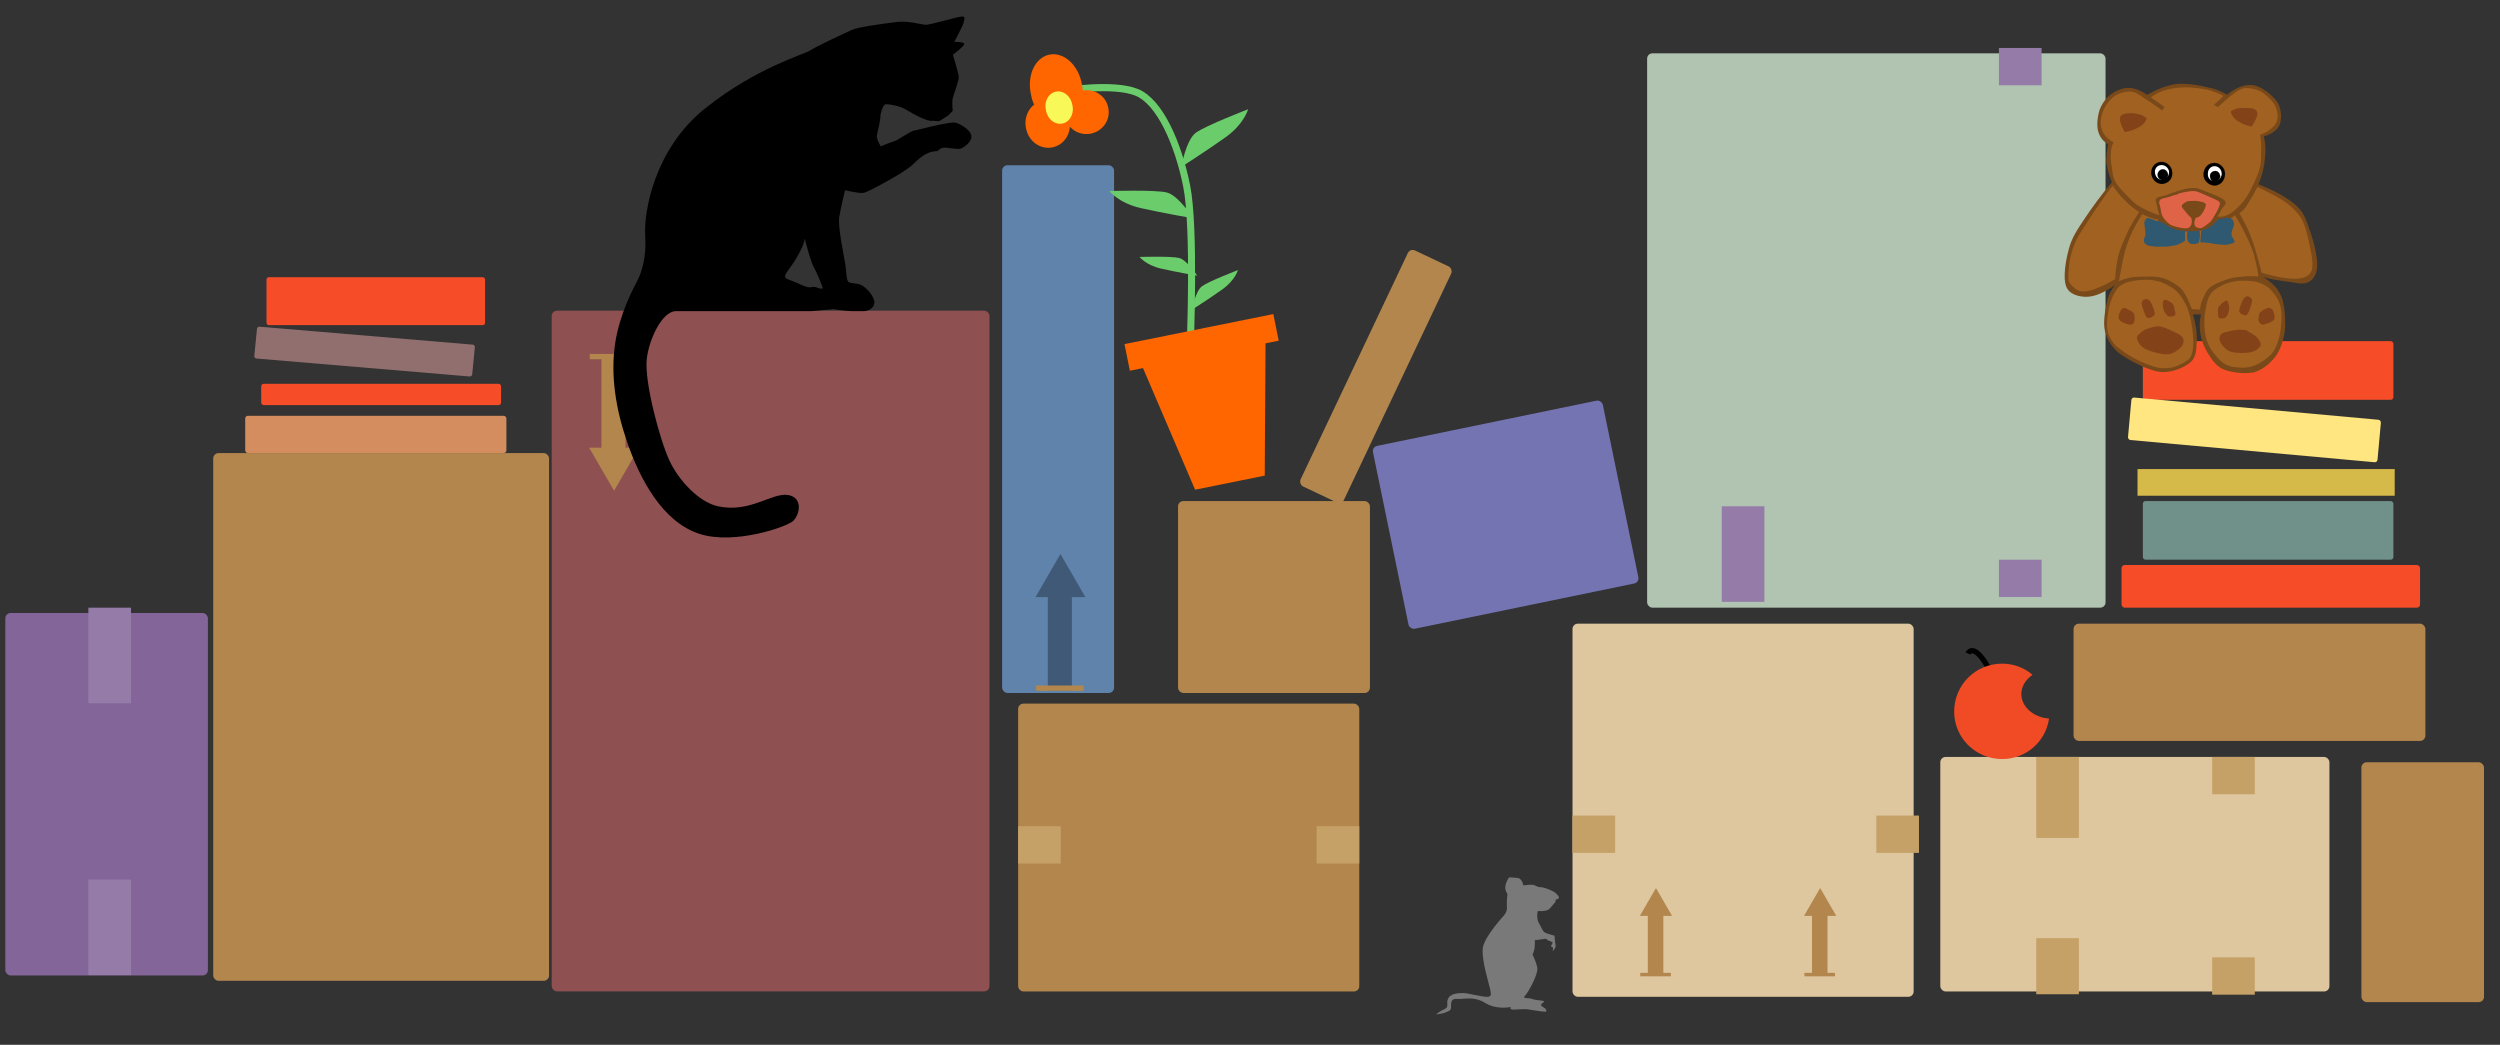 <?xml version="1.0" encoding="UTF-8" standalone="no"?>
<svg
    xmlns:inkscape="http://www.inkscape.org/namespaces/inkscape"
    xmlns:rdf="http://www.w3.org/1999/02/22-rdf-syntax-ns#"
    xmlns="http://www.w3.org/2000/svg"
    xmlns:xlink="http://www.w3.org/1999/xlink"
    xmlns:ns1="http://sozi.baierouge.fr"
    xmlns:cc="http://creativecommons.org/ns#"
    xmlns:sodipodi="http://sodipodi.sourceforge.net/DTD/sodipodi-0.dtd"
    xmlns:dc="http://purl.org/dc/elements/1.1/"
    id="svg4257"
    version="1.1"
    viewBox="0 0 469 196"
  >
  <rect x="0" y="0" width="469" height="196" fill="#333333" stroke="none"/>
  <rect
      id="rect4261"
      style="fill:#8e5050"
      rx="1"
      height="127.7"
      width="82.13"
      y="58.28"
      x="103.5"
  />
  <g
      id="g4263"
      transform="translate(8.134,-105.3)"
    >
    <rect
        id="rect4265"
        style="fill:#b2864c"
        height="18.5"
        width="4.512"
        y="171.8"
        x="104.7"
    />
    <path
        id="path4267"
        style="stroke:#b2864c;stroke-width:1px;fill:none"
        d="m102.5 172.2h8.9"
    />
    <path
        id="path4269"
        style="fill:#b2864c"
        d="m106 198.7 2.2 3.8h-4.4z"
        transform="matrix(2.128,0,0,-2.128,-118.5,620.2)"
    />
  </g
  >
  <rect
      id="rect4271"
      style="fill:#836599"
      rx="1"
      height="68"
      width="38"
      y="115"
      x="1"
  />
  <rect
      id="rect4273"
      style="fill:#b2864c"
      rx="1"
      height="99"
      width="63"
      y="85"
      x="40"
  />
  <rect
      id="rect4275"
      style="fill:#6083ab"
      rx="1"
      height="99"
      width="21"
      y="31"
      x="188"
  />
  <rect
      id="rect4277"
      style="fill:#b2864c"
      rx="1"
      height="36"
      width="36"
      y="94"
      x="221"
  />
  <rect
      id="rect4279"
      style="fill:#b1c3b1"
      rx="1"
      height="104"
      width="86"
      y="10"
      x="309"
  />
  <rect
      id="rect4281"
      style="fill:#dec69f"
      rx="1"
      height="70"
      width="64"
      y="117"
      x="295"
  />
  <rect
      id="rect4283"
      style="fill:#b2864c"
      rx="1"
      height="54"
      width="64"
      y="132"
      x="191"
  />
  <rect
      id="rect4285"
      style="fill:#dec69f"
      rx="1"
      height="44"
      width="73"
      y="142"
      x="364"
  />
  <rect
      id="rect4287"
      style="fill:#b2864c"
      rx="1"
      height="45"
      width="23"
      y="143"
      x="443"
  />
  <rect
      id="rect4289"
      style="fill:#b2864c"
      rx="1"
      height="22"
      width="66"
      y="117"
      x="389"
  />
  <rect
      id="rect4291"
      style="fill:#7474b3"
      rx="1"
      transform="matrix(.98 -.202 .202 .98 0 0)"
      height="35"
      width="44"
      y="134"
      x="235"
  />
  <rect
      id="rect4293"
      style="fill:#b2864c"
      rx="1"
      transform="rotate(25.353)"
      height="49"
      width="9"
      y="-71.2"
      x="259"
  />
  <rect
      id="rect4295"
      style="fill:#f64c27"
      rx=".5"
      height="11"
      width="47"
      y="64"
      x="402"
  />
  <rect
      id="rect4297"
      style="fill:#ffe680"
      rx=".5"
      transform="rotate(5.198)"
      height="8"
      width="47"
      y="38"
      x="405"
  />
  <rect
      id="rect4299"
      style="fill:#d5b949"
      rx=".051"
      height="5"
      width="48.25"
      y="88"
      x="401"
  />
  <rect
      id="rect4301"
      style="fill:#6f918a"
      rx=".5"
      height="11"
      width="47"
      y="94"
      x="402"
  />
  <rect
      id="rect4303"
      style="fill:#f64c27"
      rx=".586"
      height="8"
      width="56"
      y="106"
      x="398"
  />
  <rect
      id="rect4305"
      style="fill:#f64c27"
      rx=".436"
      height="9"
      width="41"
      y="52"
      x="50"
  />
  <rect
      id="rect4307"
      style="fill:#916f6f"
      rx=".436"
      transform="matrix(.997 .084 -.098 .995 0 0)"
      height="6"
      width="41"
      y="57"
      x="54"
  />
  <rect
      id="rect4309"
      style="fill:#f64c27"
      rx=".471"
      height="4"
      width="45"
      y="72"
      x="49"
  />
  <rect
      id="rect4311"
      style="fill:#d38d5f"
      rx=".511"
      height="7"
      width="49"
      y="78"
      x="46"
  />
  <g
      id="g4313"
      transform="matrix(.877 -.177 .18 .892 215.1 -34.22)"
    >
    <path
        id="path4315"
        style="stroke:#6acc6b;stroke-width:1.477;fill:none"
        d="m-13.06 109s6.019-24.08 6.019-32.95-2.016-18.15-6.449-20.97c-4.44-2.82-14.52-3.23-14.52-3.23"
    />
    <path
        id="path4317"
        style="fill:#ff6600"
        d="m-70.46 75.48a6.281 6.008 0 1 1 -12.56 0 6.281 6.008 0 1 1 12.56 0z"
        transform="matrix(.738 0 0 .738 32.08 1.37)"
    />
    <path
        id="path4319"
        style="fill:#ff6600"
        d="m-89.04 76.57a6.281 6.555 0 1 1 -12.56 0 6.281 6.555 0 1 1 12.56 0z"
        transform="matrix(.738 0 0 .738 37.32 1.37)"
    />
    <path
        id="path4321"
        style="fill:#ff6600"
        d="m-76.48 67.56a7.374 9.559 0 1 1 -14.74 0 7.374 9.559 0 1 1 14.74 0z"
        transform="matrix(.738 0 0 .738 32.08 1.37)"
    />
    <path
        id="path4323"
        style="fill:#f8f858"
        d="m-89.04 106.6a3.823 4.37 0 1 1 -7.64 0 3.823 4.37 0 1 1 7.64 0z"
        transform="matrix(.738 0 0 .738 38.53 -23.63)"
    />
    <path
        id="path4325"
        style="fill:#6acc6b"
        d="m-7.363 72.03s2.103-5.26 4.383-6.32c2.279-1.05 11.746-2.63 11.746-2.63s-1.403 2.81-5.786 4.74-10.344 4.2-10.344 4.2z"
    />
    <path
        id="path4327"
        style="fill:#6acc6b"
        d="m-7.013 82.89s-2.104-5.25-4.387-6.31c-2.28-1.05-11.74-2.63-11.74-2.63s1.4 2.81 5.78 4.74c4.39 1.93 10.347 4.2 10.347 4.2z"
    />
    <path
        id="path4329"
        style="fill:#6acc6b"
        d="m-8.591 94.64s-1.449-3.61-3.009-4.33-8.06-1.81-8.06-1.81 0.96 1.93 3.97 3.25c3.01 1.33 7.099 2.89 7.099 2.89z"
    />
    <path
        id="path4331"
        style="fill:#6acc6b"
        d="m-11.07 101.3s1.445-3.61 3.009-4.33 8.061-1.8 8.061-1.8-0.962 1.92-3.97 3.25c-3.008 1.32-7.1 2.88-7.1 2.88z"
    />
    <path
        id="path4333"
        style="fill:#ff6600"
        d="m-26.38 105.5v5.6h2.81l5.66 26.7h4.82 5.257 4.822l5.653-26.7h2.814v-5.6h-13.682-4.454-13.7z"
    />
  </g
  >
  <g
      id="g4335"
      transform="matrix(-.188 0 0 -.188 201.3 104.6)"
    >
    <g
        id="g4337"
        transform="matrix(.888 0 0 .888 456.8 214.4)"
      >
      <path
          id="path4339"
          style="fill:#000000"
          d="m0 0c-4.942 32.12-20 60.48-24.66 69.32-4.65 8.84-10.7 26.52-9 51.38 1.7 24.8-9.61 96.6-67.34 142.6-57.7 46.1-111 60.4-118.1 65.2-7.8 5.1-39.1 19.5-46.5 22.9-7.4 3.5-37.3 7.3-50.7 9s-27.5-3.1-32.9-3.1c-5.5 0-36 9.3-40.7 9.3-4.6 0-1.8-4.6-1.4-7.4 0.5-2.8 10.3-21.1 10.3-21.1s-10.7 0.1-11.2-2.2 12.8-12.3 12.8-12.3-6.3-20.3-6.6-24.8c-0.3-4.6 5.9-20.1 6.8-24.3 1-4.2 0-14 0-14l4.6-4.7s8-5.5 9.8-6.4c1.9-1 8.2 0.1 8.2 0.1 4.9-1.7 20.7 6.9 29.1 12 8.3 5.1 20 6.5 23.3 6.5 3.4 0 6.4-10.7 6.3-14.2s2.9-16.5 3.9-20.7c0.9-4.2-4.4-12.5-4.4-12.5-4.8 2.3-11.5 4.6-15.6 6-4.2 1.4-17.3 10.7-21 11.6s-7 1.4-13.6 3.2-28.3 6.6-32.9 6c-4.7-0.6-16.8-7.3-18.5-14.2-1.7-6.8 7.8-13.6 11.5-15s15.4 1.4 19.5 1 6.7-3.8 6.7-3.8c14.5-0.5 21.3-9.3 29.7-16.7 8.3-7.5 47.9-29.3 53.5-30.3 5.5-0.9 20.9 3 20.9 3s4.6-18.8 6.5-30c1.9-11.1-6-47.42-7-54.4-0.9-6.98-1.1-15.82-2.9-18.14-1.4-1.9-2.9-1.52-10.6-2.68-9.3-1.4-19.4-15.01-19-21.05 0.4-7.44 8.5-9.67 12.1-9.67h12.7c5.6 0 21.4 2.23 21.4 2.23l25.2-2.23h151.69c15.15 0 30.17-30.877 32.75-54.07 2.79-25.12-14.67-90.69-25.59-113.99-10.23-21.9-32.82-46.5-54.45-51.2-36.3-7.9-60.9 15.9-79.1 12.6-16.5-3-13-21.4-5.6-28.9 6.9-6.8 66.2-27.3 105.19-14.8 42.34 13.5 67.63 62.9 81.42 102.8 13.025 37.66 19.073 75.81 13.49 112.1m-198.8 69.43c-8.9-3.25-16.3-8.37-21.9-6.97-5.6 1.39-7.9-2.8-12.6-1.4 0 0 4.7 13.96 9.3 21.92 4.7 7.97 11 33.92 11 33.92 1.6-9.8 10.9-25.13 17.9-34.44 7-9.3 5.1-9.77-3.7-13.03"
      />
    </g
    >
  </g
  >
  <path
      id="path4341"
      style="fill:#794919"
      d="m402.8 17.78c-1.2-0.8-2.4-1.3-3.5-1.3s-2.3 0.5-3.3 1.2c-0.9 0.7-1.7 1.8-2.1 2.9-0.4 1.2-0.6 2.9-0.3 4s0.9 1.9 1.9 2.5c-0.2 1-0.3 1.7-0.3 2.4-0.1 0.7-0.1 0.9 0.1 1.7 0.1 0.8 0.4 1.8 0.9 3-2.1 2.5-3.7 4.7-5.1 6.8s-2.5 3.7-3 5.8c-0.6 2.1-1.1 5.4-0.5 6.9 0.5 1.5 2.3 2 3.8 2 1.6 0 3.3-0.8 5.4-2.2-0.8 0.9-1.3 2-1.6 3.5-0.3 1.4-0.7 3.6-0.3 5.2 0.5 1.5 1.1 2.9 2.8 4.2 1.8 1.3 5.3 3.1 7.5 3.4 2.2 0.2 4.5-0.8 5.7-1.8s1.1-2.5 1.2-4c0.1-1.6-0.2-3.2-0.7-5h1.5c-0.3 1.3-0.3 2.5-0.1 3.7s0.7 2.5 1.4 3.6 1.5 2.4 2.9 3 3.9 0.9 5.6 0.6c1.6-0.4 3.1-1.6 4.1-2.9s1.5-3 1.8-4.6c0.2-1.7 0.1-3.8-0.2-5.2-0.2-1.4-0.7-2.2-1.3-3.1-0.7-0.8-1.5-1.5-2.5-2.1 1.3 0.4 2.7 0.6 4.1 0.8 1.4 0.1 3.2 0.7 4.2 0.2 1-0.4 1.7-1.4 1.8-3s-0.6-4.6-1.3-6.5-1-3.4-2.6-4.9c-1.7-1.5-4-2.8-7.1-4 0.7-1.8 1.1-3.4 1.2-4.9 0.2-1.5 0.1-2.8-0.2-4.1 1.6-0.5 2.6-1.2 3-2.3s0.3-3.1-0.6-4.3-2.9-2.8-4.4-3c-1.6-0.2-3.2 0.4-4.9 1.8-1.1-0.7-2.4-1.2-4.1-1.5-1.6-0.4-3.7-0.7-5.6-0.5-1.8 0.3-3.5 1-5.3 2z"
  />
  <path
      id="path4343"
      style="stroke:#000000;stroke-width:.005;stroke-miterlimit:10;fill:#a16121"
      d="m405.7 20.78c-1.4-1-2.5-1.8-3.5-2.4-0.9-0.6-1.5-1.1-2.4-1.2-0.8-0.1-1.9 0.2-2.7 0.6s-1.6 1.3-2.1 2.1-0.8 1.8-0.9 2.7c-0.1 0.8 0.1 1.7 0.5 2.4s1 1.3 1.9 1.7c-0.3 0.6-0.5 1.3-0.5 2.1-0.1 0.8 0 1.7 0.2 2.7 0.1 0.9 0.2 1.8 0.7 2.7s1.6 2 2.4 2.8c0.7 0.7 1 1.1 2 1.7s2.2 1.2 3.8 1.7c-0.2-0.5-0.3-1.1-0.4-1.6s-0.4-1.1-0.2-1.5c0.3-0.4 0.6-0.3 1.7-0.6 1-0.4 3.4-1.3 4.7-1.4s1.8 0.2 2.8 0.6c1.1 0.4 3.2 1.2 3.7 1.8s-0.5 1.2-0.7 1.7-0.5 0.9-0.7 1.2c0.8 0.2 1.5 0 2.4-0.5 0.8-0.5 1.9-1.6 2.7-2.6 0.8-1.1 1.5-2.6 2-3.7s0.8-2 1-3c0.1-1 0.1-2.1 0.1-3.1 0-0.9-0.1-1.7-0.2-2.4 0.7-0.2 1.4-0.6 1.9-1 0.6-0.5 1.2-1.1 1.3-1.8 0.2-0.8 0-1.9-0.4-2.7-0.5-0.9-1.5-1.8-2.3-2.4-0.8-0.5-1.5-0.7-2.3-0.8s-1.2-0.2-2.3 0.4c-1 0.6-2.2 1.6-3.8 3.1l-0.8-0.4c0.2-0.2 0.5-0.4 0.8-0.7s0.7-0.6 1-1c-0.9-0.5-2-0.9-3.2-1.2-1.2-0.2-2.6-0.4-3.9-0.4s-2.6 0.2-3.7 0.5-2 0.8-2.8 1.4l2.6 1.8c-0.2 0.2-0.3 0.4-0.5 0.7z"
  />
  <path
      id="path4345"
      style="fill:#834217"
      d="m402.7 22.18c-0.5-0.4-1-0.7-1.7-0.8-0.7-0.2-1.9-0.2-2.5 0-0.5 0.1-0.8 0.4-0.8 1 0 0.5 0.3 1.3 0.9 2.4 1.2-0.2 2.1-0.6 2.8-1s1.1-0.9 1.3-1.5z"
  />
  <path
      id="path4347"
      style="fill:#834217"
      d="m418.5 20.88c0.5-0.3 1.1-0.6 1.8-0.6 0.7-0.1 1.9 0 2.4 0.1 0.6 0.2 0.8 0.5 0.8 1.1-0.1 0.6-0.5 1.3-1.1 2.3-1.2-0.3-2.1-0.7-2.8-1.2-0.6-0.5-1-1-1.1-1.7z"
  />
  <path
      id="path4349"
      style="stroke:#000000;stroke-width:.004;stroke-miterlimit:10"
      d="m403.6 32.78c0.2 1.1 1.2 1.9 2.3 1.7s1.8-1.2 1.6-2.4c-0.2-1.1-1.3-1.9-2.3-1.7-1.1 0.2-1.8 1.2-1.6 2.4z"
  />
  <path
      id="path4351"
      style="fill:#ffffff"
      d="m404.3 32.58c0.1 0.7 0.8 1.3 1.5 1.1 0.7-0.1 1.2-0.8 1.1-1.6-0.2-0.7-0.8-1.2-1.6-1.1-0.7 0.1-1.2 0.8-1 1.6z"
  />
  <path
      id="path4353"
      style="stroke:#000000;stroke-width:.05"
      d="m404.8 32.98c0.1 0.5 0.6 0.9 1.1 0.8s0.9-0.6 0.8-1.1c-0.1-0.6-0.6-1-1.1-0.9s-0.9 0.6-0.8 1.2z"
  />
  <path
      id="path4355"
      style="stroke:#000000;stroke-width:.05"
      d="m413.4 32.58c-0.1 1.1 0.8 2.1 1.9 2.2s2-0.8 2.1-2c0.1-1.1-0.8-2.1-1.8-2.2-1.2-0.1-2.1 0.8-2.2 2z"
  />
  <path
      id="path4357"
      style="fill:#ffffff"
      d="m414.2 32.48c-0.1 0.8 0.4 1.5 1.2 1.5 0.7 0 1.3-0.5 1.4-1.3 0-0.8-0.5-1.4-1.2-1.5-0.8-0.1-1.4 0.6-1.4 1.3z"
  />
  <path
      id="path4359"
      style="stroke:#000000;stroke-width:.05"
      d="m414.6 32.98c0 0.6 0.3 1.1 0.9 1.1 0.5 0 0.9-0.4 1-0.9 0-0.6-0.4-1.1-0.9-1.1s-1 0.4-1 0.9z"
  />
  <path
      id="path4361"
      style="fill:#a16121"
      d="m396.4 34.78c-0.8 0.9-1.6 2.1-2.5 3.4-1 1.4-2.2 3.3-3 4.5-0.8 1.3-1.3 2-1.7 3.1-0.5 1.1-0.8 2.4-1 3.6-0.1 1.2-0.3 2.5-0.1 3.4 0.4 0.8 1.2 1.5 2 1.8 0.7 0.2 1.3 0.1 2.5-0.2 1.1-0.4 2.5-1 4.2-2 0.1-1.7 0.3-3.3 0.7-4.8 0.5-1.6 1.3-3.3 1.9-4.6 0.7-1.3 1.3-2.3 1.9-3.2-0.9-0.6-1.8-1.3-2.7-2.2-0.8-0.8-1.6-1.8-2.3-2.8z"
  />
  <path
      id="path4363"
      style="fill:#a16121"
      d="m397.5 52.78c0.7-0.4 1.6-0.6 2.7-0.8 1.1-0.1 2.7-0.1 3.7-0.1 1.1 0.1 1.7 0.2 2.5 0.5 0.9 0.4 2.1 1.1 2.7 1.7s0.8 1.1 1.2 1.8c0.3 0.7 0.6 1.3 0.9 2.1l1.5 0.1c0.1-0.8 0.3-1.6 0.7-2.3 0.3-0.7 0.6-1.5 1.5-2.1 0.8-0.5 2.3-1.1 3.3-1.4s1.7-0.3 2.6-0.4 1.8-0.1 2.9 0c-0.2-1.3-0.5-2.6-0.8-3.9-0.4-1.3-0.8-2.3-1.4-3.5-0.6-1.3-1.3-2.6-2.2-4.1-0.5 0.4-0.9 0.6-1.2 0.8-0.4 0.2-0.5 0.3-0.9 0.3-0.3 0-0.8-0.1-1.3-0.2-0.3 0.6-0.8 1.1-1.5 1.5s-1.5 0.6-2.5 0.7-2.4-0.1-3.4-0.2c-1-0.2-1.9-0.6-2.6-0.9-0.6-0.3-1-0.7-1.1-1.2-0.5-0.1-1-0.2-1.5-0.4s-1-0.4-1.4-0.6c-0.7 1-1.2 2-1.8 3.1-0.5 1.1-0.9 2-1.4 3.6-0.4 1.6-0.8 3.6-1.2 5.9z"
  />
  <path
      id="path4365"
      style="fill:#a16121"
      d="m423.5 35.08c-0.4 0.7-0.7 1.4-1.1 2-0.4 0.7-0.8 1.3-1.1 1.8-0.4 0.5-0.8 0.9-1.2 1.1 0.5 0.8 0.9 1.7 1.4 2.6 0.4 0.9 0.7 1.6 1.2 3 0.5 1.5 1 3.3 1.6 5.6 1.1 0.3 2.2 0.6 3.3 0.8 1.2 0.2 2.6 0.4 3.5 0.3 1-0.1 1.8-0.4 2.2-0.9 0.5-0.6 0.6-1.4 0.5-2.4-0.1-1.1-0.4-2.5-0.7-3.8s-0.6-2.7-1.2-3.9c-0.6-1.1-1.4-1.9-2.3-2.7s-1.9-1.3-2.9-1.9c-1.1-0.6-2.1-1.1-3.2-1.6z"
  />
  <path
      id="path4367"
      style="fill:#a16121"
      d="m403.5 68.58c-0.8-0.3-1.7-0.6-2.6-1.1-1-0.5-2.2-1.2-2.9-1.8-0.8-0.6-1.3-0.9-1.7-1.6-0.5-0.7-0.9-1.5-1-2.6-0.1-1 0.1-2.5 0.3-3.6 0.3-1.2 0.7-2.4 1.2-3.1 0.5-0.8 0.8-1.2 1.5-1.5 0.7-0.4 1.7-0.6 2.7-0.7s2.3-0.2 3.5 0.1c1.1 0.2 2.4 0.9 3.3 1.5 0.9 0.7 1.4 1.4 1.9 2.3 0.5 0.8 0.8 1.6 1.1 2.7s0.5 2.5 0.6 3.6c0.1 1.2 0.1 2.3-0.1 3.2-0.2 0.8-0.3 1.1-0.9 1.6s-1.8 1-2.6 1.3c-0.8 0.2-1.6 0.2-2.3 0.2-0.7-0.1-1.2-0.2-2-0.5z"
  />
  <path
      id="path4369"
      style="fill:#834217"
      d="m404.3 61.28c-0.6 0.1-1.7 0.4-2.3 0.8-0.5 0.4-1.2 0.9-1.1 1.4 0.1 0.6 0.6 1.5 1.6 2s2.9 1 4 1 2.1-0.8 2.6-1.3 0.7-1.3 0.4-1.8c-0.3-0.6-1.5-1-2.2-1.4-0.7-0.3-1.4-0.6-1.9-0.7s-0.5-0.1-1.1 0z"
  />
  <path
      id="path4371"
      style="fill:#834217"
      d="m398.4 57.78c-0.3 0.1-0.6 0.4-0.7 0.8-0.2 0.3-0.4 1-0.1 1.4 0.3 0.5 1.3 0.8 1.8 0.9s0.8-0.1 1-0.5c0.1-0.3 0.1-1.2-0.1-1.6-0.3-0.4-0.8-0.6-1.1-0.7-0.3-0.2-0.6-0.4-0.9-0.3z"
  />
  <path
      id="path4373"
      style="fill:#834217"
      d="m401.8 56.78c-0.1 0.4 0.3 1.4 0.5 1.9s0.3 0.9 0.7 1c0.3 0 1.1-0.3 1.2-0.7 0.1-0.5-0.4-1.6-0.6-2.1-0.3-0.5-0.7-0.8-0.9-0.8-0.4 0-0.9 0.3-0.9 0.7z"
  />
  <path
      id="path4375"
      style="fill:#834217"
      d="m408 58.28c-0.1-0.4-0.1-0.9-0.4-1.3-0.4-0.3-1.3-0.9-1.6-0.7-0.3 0.1-0.3 1-0.2 1.5s0.5 1.2 0.9 1.5c0.3 0.2 1 0.1 1.3-0.1 0.2-0.2 0.1-0.6 0-0.9z"
  />
  <path
      id="path4377"
      style="fill:#a16121"
      d="m421.7 52.68c-0.7 0-1.7-0.1-2.5 0.1-0.9 0.2-1.8 0.4-2.6 0.9-0.8 0.4-1.6 0.9-2.1 1.8s-0.7 2.4-0.9 3.6c-0.1 1.2-0.1 2.5 0.1 3.6s0.5 1.9 1.1 2.9c0.7 0.9 1.5 2.1 2.6 2.7 0.9 0.6 2.4 0.7 3.4 0.7 1.1 0 2-0.3 3-0.8 1-0.6 2.1-1.3 2.8-2.4 0.7-1.2 1.2-3 1.3-4.4 0.2-1.5 0.2-3.1-0.2-4.3-0.4-1.3-1.3-2.3-2-3-0.7-0.6-1.4-0.9-2.1-1.1-0.7-0.3-1.1-0.2-1.9-0.3z"
  />
  <path
      id="path4379"
      style="fill:#834217"
      d="m421.6 62.08c0.5 0.3 1.4 0.8 1.8 1.2 0.4 0.5 0.8 1 0.7 1.5-0.2 0.5-0.9 1.1-1.9 1.3-0.9 0.2-2.7 0.2-3.7-0.1-0.9-0.3-1.6-1.1-1.9-1.7-0.3-0.5-0.3-1.2 0.1-1.6s1.6-0.5 2.2-0.7c0.7-0.1 1.3-0.2 1.8-0.1 0.4 0 0.5 0 1 0.2z"
  />
  <path
      id="path4381"
      style="fill:#834217"
      d="m425.8 57.78c0.3 0.1 0.6 0.3 0.7 0.7s0.4 1.1 0.1 1.5-1.4 0.8-1.9 0.9c-0.4 0.1-0.8-0.2-0.9-0.5-0.2-0.4-0.1-1.2 0.1-1.6s0.7-0.6 1-0.8c0.4-0.1 0.7-0.3 0.9-0.2z"
  />
  <path
      id="path4383"
      style="fill:#834217"
      d="m422.5 56.28c0 0.4-0.3 1.4-0.5 1.9s-0.4 0.9-0.7 1c-0.3 0-1.1-0.3-1.2-0.7-0.1-0.5 0.4-1.6 0.6-2.1 0.3-0.5 0.6-0.8 0.9-0.8s0.8 0.3 0.9 0.7z"
  />
  <path
      id="path4385"
      style="fill:#834217"
      d="m416.1 58.88c0-0.4-0.1-1 0.2-1.4s1.1-1.1 1.4-1.1c0.3 0.1 0.5 1 0.5 1.5s-0.3 1.3-0.6 1.6-1 0.3-1.2 0.2c-0.3-0.1-0.3-0.5-0.3-0.9z"
  />
  <path
      id="path4387"
      style="fill:#2f5871"
      d="m409.9 43.28v0.7 0.3 0.9c-0.5 0.3-1 0.6-1.6 0.8-0.7 0.1-1.5 0.3-2.1 0.3h-1.7c-0.6-0.1-1.3-0.1-1.7-0.3s-0.6-0.5-0.6-0.8c-0.1-0.4 0.2-0.7 0.3-1.1 0-0.4 0-0.7-0.1-1.1 0-0.4-0.2-1-0.1-1.4 0.1-0.3 0.3-0.6 0.6-0.7 0.5 0.1 1 0.3 1.5 0.5 0.6 0.1 1.1 0.3 1.7 0.6 0.4 0.4 1 0.7 1.6 0.9 0.7 0.3 1.4 0.4 2.2 0.4z"
  />
  <path
      id="path4389"
      style="fill:#2f5871"
      d="m410.4 43.28c0.4 0.1 0.7 0.1 1.1 0.1s0.7-0.1 1.1-0.1c0.1 0.2 0.1 0.6 0.1 0.9 0 0.4-0.1 0.8-0.2 1.3-0.2 0.2-0.4 0.2-0.7 0.3h-0.7c-0.2-0.1-0.4-0.2-0.6-0.4-0.1-0.4-0.2-0.7-0.2-1 0-0.4 0-0.7 0.1-1z"
  />
  <path
      id="path4391"
      style="fill:#2f5871"
      d="m413.1 43.18c0.6-0.1 1.1-0.3 1.6-0.7 0.5-0.3 0.9-0.8 1.3-1.3 0.8-0.2 1.4-0.3 1.8-0.3 0.5 0 0.7 0 0.9 0.2s0.4 0.6 0.4 1-0.3 0.9-0.4 1.3c-0.1 0.3-0.1 0.6 0 0.9s0.6 0.9 0.5 1.1c-0.2 0.3-0.9 0.4-1.3 0.5-0.5 0.1-0.8 0-1.3 0-0.6 0-1.6-0.2-2.2-0.3-0.7-0.1-1.2-0.1-1.6-0.1 0-0.7 0.1-1.2 0.1-1.6s0.1-0.6 0.2-0.7z"
  />
  <path
      id="path4393"
      style="fill:#df6447"
      d="m408.5 36.48c-0.6 0.1-1.2 0.3-1.7 0.5-0.6 0.2-1.4 0.2-1.6 0.6-0.3 0.3 0 0.9 0.1 1.4s0.1 1.1 0.4 1.6 0.9 1.3 1.7 1.7c0.8 0.3 2.5 0.7 3.1 0.5 0.6-0.3 0.8-0.9 0.6-1.9-0.6-0.5-0.9-0.9-1.2-1.3s-0.7-0.7-0.6-1 0.6-0.6 1-0.8c0.5-0.1 1.1-0.1 1.7-0.1 0.6 0.1 1.6 0.2 1.8 0.6 0.1 0.4-0.4 1.4-0.7 1.8-0.3 0.5-0.7 0.7-1.2 0.8-0.3 0.7-0.3 1.2-0.1 1.5 0.1 0.3 0.7 0.5 1.2 0.4 0.5-0.2 1.2-0.8 1.7-1.2 0.4-0.5 0.6-0.9 0.9-1.4s0.7-1.3 0.8-1.7 0.1-0.5-0.3-0.8c-0.5-0.3-1.7-0.8-2.4-1.1s-1.3-0.6-1.8-0.7c-0.6-0.1-1.1 0-1.7 0.1s-1.1 0.2-1.7 0.4z"
  />
  <path
      id="path4395"
      style="fill:#797979"
      d="m285.8 166.2s-0.2-1.4-1.1-1.5c-0.8-0.1-1.6-0.1-1.6-0.1s-0.6 0.8-0.7 1.7c-0.1 0.8 0.4 1.4 0.4 1.4s-0.2 1.5-0.1 2.5c0.1 0.9-0.7 1.7-0.7 1.7s-3.4 3.7-3.8 5.8c-0.4 2.2 1.3 7.4 1.4 8.1s0.3 1.2-0.7 1.2-3.5-0.7-4.4-0.7c-0.8 0-2.5 0-2.9 1.2-0.3 0.8 0.3 1.4-0.6 1.8s-1.6 1-1.6 1 1.1-0.1 1.6-0.3c0.4-0.2 1.1-0.3 1.2-0.8 0.1-0.6-0.3-1.9 1.1-1.8s3.2-0.6 5.4 0.8c2.2 1.3 4.7 0.7 4.7 0.7s-0.3 0.5 0.5 0.5c0.9 0 2.1-0.2 3 0 0.9 0.1 3.3 0.6 3.2 0.3s0-0.4-0.5-0.7-0.6-0.4-0.4-0.7c0.2-0.2 1-0.5-0.1-0.6-1-0.1-1.5-0.2-2-0.4-0.5-0.1-1.6 0.1-1-0.5s2.5-4.1 2.3-5.2c-0.2-1.2-0.9-2.5-0.9-2.5s0.4-0.8 0.4-1.5c0.1-0.7 0-1.2 0-1.2l2.1-0.3s0.1 0.1 0.4 0.3c0.3 0.1 0.9 0.4 0.9 0.4l-0.3 0.6c-0.1 0.3 0.3 0.3 0.3 0.3s0.1 0.3 0 0.6c-0.1 0.4 0.1 0 0.4-0.4s0-1 0-1.5c0-0.4-0.1-0.9-0.1-0.9s0.1 0.1-0.8-0.2c-0.8-0.3-1.1-0.2-1.5-1s-0.7-1.3-0.7-1.3-0.2-0.5-0.2-0.9c-0.1-0.5 0.1-1.2 0.1-1.2s0.9 0.1 1.6-0.1 0.8-0.6 1.1-0.9 0.4-0.5 0.4-0.5 0.2 0 0.2-0.3c0-0.2 0.1-0.4 0.1-0.4s0.3 0.1 0.5-0.2c0.2-0.4-0.4-0.7-0.5-0.9-0.2-0.3-1.8-1-2.4-1.1s-0.9-0.1-0.9-0.1-0.7-0.3-0.9-0.4c-0.6-0.1-1.9 0.1-1.9 0.1z"
  />
  <path
      id="path4397"
      style="stroke:#000000;stroke-width:1px;fill:none"
      d="m369.2 122.6s0.8-1.9 3.1 1.5 2.3 8 2.3 8"
  />
  <path
      id="path4399"
      style="fill:#f14b25"
      d="m375.6 124.5c-5 0-9 4-9 9 0 4.9 4 8.9 9 8.9 4.5 0 8.2-3.3 8.8-7.6-2.9-0.2-5.2-2.2-5.2-4.6 0-1.4 0.8-2.7 2.1-3.6-1.5-1.3-3.5-2.1-5.7-2.1z"
  />
  <rect
      id="rect4401"
      style="fill:#c5a168"
      height="7"
      width="8"
      y="153"
      x="352"
  />
  <rect
      id="rect4403"
      style="fill:#c5a168"
      height="7"
      width="8"
      y="153"
      x="295"
  />
  <rect
      id="rect4405"
      style="fill:#957ba8"
      height="7"
      width="8"
      y="9"
      x="375"
  />
  <rect
      id="rect4407"
      style="fill:#957ba8"
      height="7"
      width="8"
      y="105"
      x="375"
  />
  <rect
      id="rect4409"
      style="fill:#c5a168"
      height="7"
      width="8"
      y="155"
      x="247"
  />
  <rect
      id="rect4411"
      style="fill:#c5a168"
      height="7"
      width="8"
      y="155"
      x="191"
  />
  <g
      id="g4413"
      transform="matrix(.645 0 0 -.645 241.6 293.9)"
    >
    <rect
        id="rect4415"
        style="fill:#b2864c"
        height="18.5"
        width="4.512"
        y="171.8"
        x="104.7"
    />
    <path
        id="path4417"
        style="stroke:#b2864c;stroke-width:1px;fill:none"
        d="m102.5 172.2h8.9"
    />
    <path
        id="path4419"
        style="fill:#b2864c"
        d="m106 198.7 2.2 3.8h-4.4z"
        transform="matrix(2.128,0,0,-2.128,-118.5,620.2)"
    />
  </g
  >
  <g
      id="g4421"
      transform="matrix(.645 0 0 -.645 272.4 293.9)"
    >
    <rect
        id="rect4423"
        style="fill:#b2864c"
        height="18.5"
        width="4.512"
        y="171.8"
        x="104.7"
    />
    <path
        id="path4425"
        style="stroke:#b2864c;stroke-width:1px;fill:none"
        d="m102.5 172.2h8.9"
    />
    <path
        id="path4427"
        style="fill:#b2864c"
        d="m106 198.7 2.2 3.8h-4.4z"
        transform="matrix(2.128,0,0,-2.128,-118.5,620.2)"
    />
  </g
  >
  <rect
      id="rect4429"
      style="fill:#c5a168"
      height="7"
      width="8"
      y="142"
      x="415"
  />
  <rect
      id="rect4431"
      style="fill:#c5a168"
      height="7"
      width="8"
      y="179.6"
      x="415"
  />
  <rect
      id="rect4433"
      style="fill:#c5a168"
      height="10.52"
      width="8"
      y="176"
      x="382"
  />
  <rect
      id="rect4435"
      style="fill:#c5a168"
      height="15.2"
      width="8"
      y="142"
      x="382"
  />
  <rect
      id="rect4437"
      style="fill:#957ba8"
      height="17.93"
      width="8"
      y="94.98"
      x="323"
  />
  <rect
      id="rect4439"
      style="fill:#957ba8"
      height="17.93"
      width="8"
      y="114"
      x="16.58"
  />
  <rect
      id="rect4441"
      style="fill:#957ba8"
      height="17.93"
      width="8"
      y="165"
      x="16.58"
  />
  <g
      id="g4443"
      style="fill:#3f5977"
      transform="matrix(1,0,0,-1,91.87,301.3)"
    >
    <rect
        id="rect4445"
        style="fill:#3f5977"
        height="18.5"
        width="4.512"
        y="171.8"
        x="104.7"
    />
    <path
        id="path4447"
        style="stroke:#b2864c;stroke-width:1px;fill:#3f5977"
        d="m102.5 172.2h8.9"
    />
    <path
        id="path4449"
        style="fill:#3f5977"
        d="m106 198.7 2.2 3.8h-4.4z"
        transform="matrix(2.128,0,0,-2.128,-118.5,620.2)"
    />
  </g
  >
</svg
>
